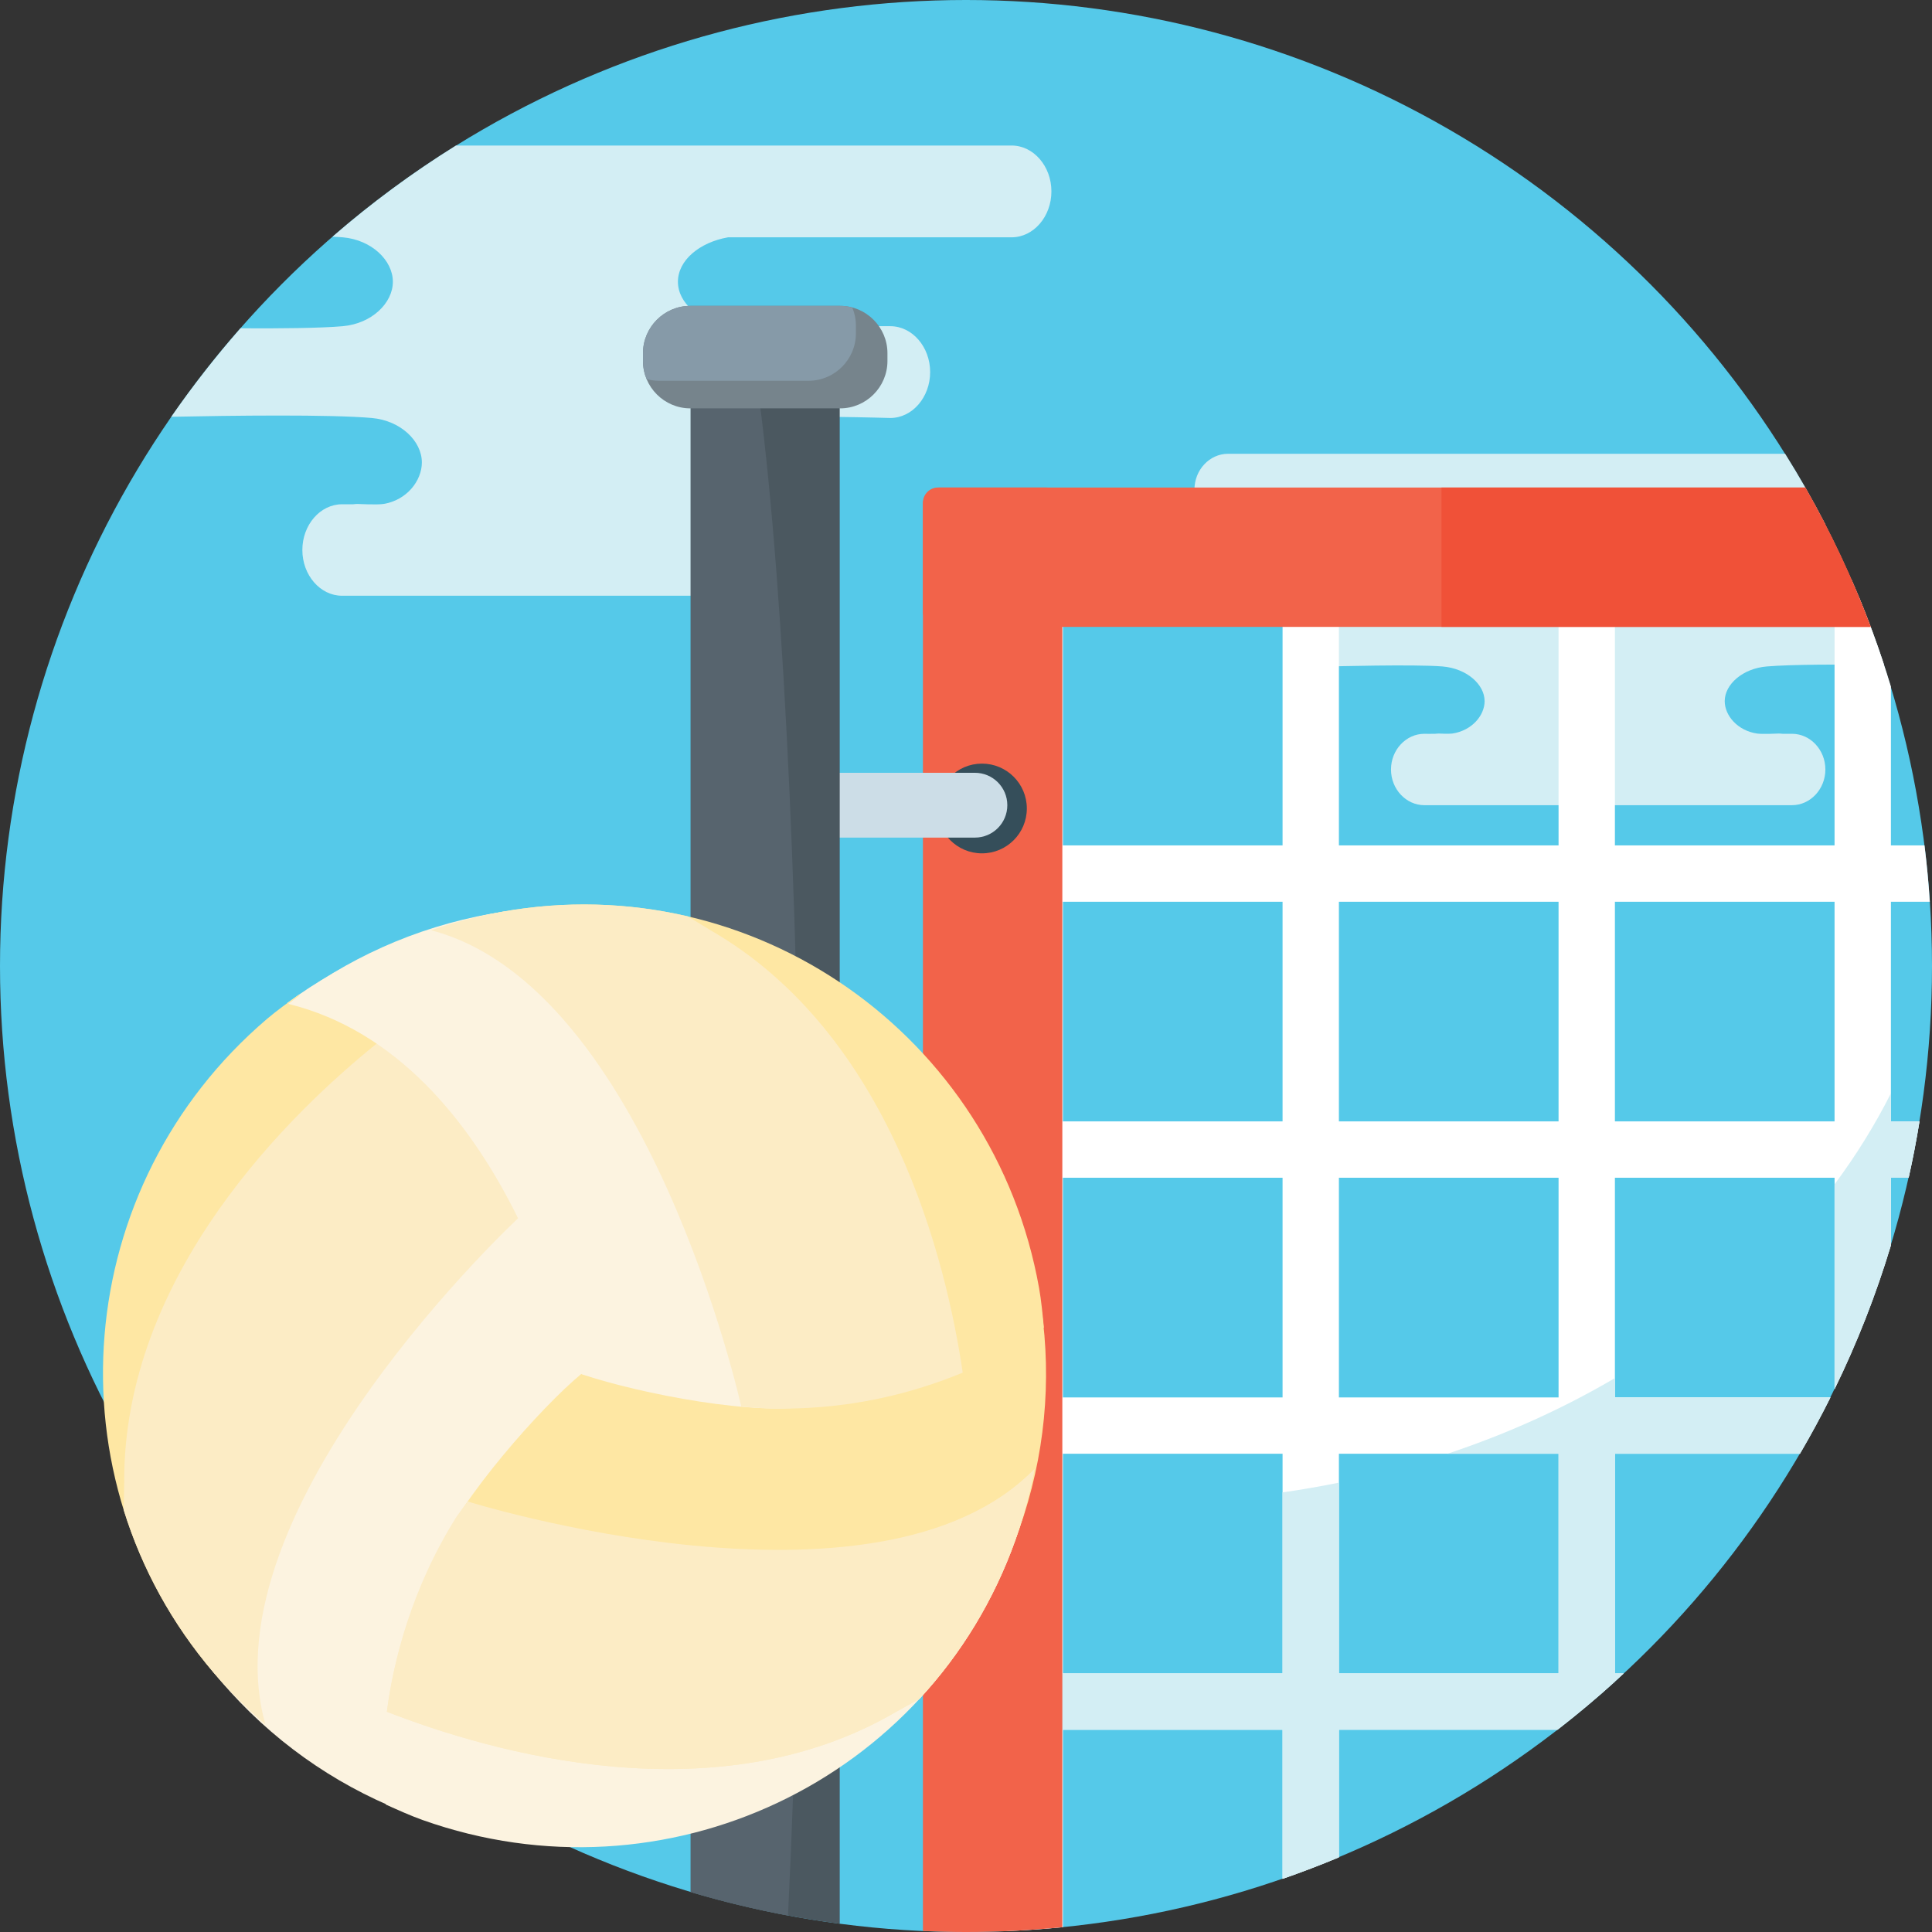 <?xml version="1.0" encoding="iso-8859-1"?>
<!-- Generator: Adobe Illustrator 19.0.0, SVG Export Plug-In . SVG Version: 6.00 Build 0)  -->
<svg version="1.1" id="Capa_1" xmlns="http://www.w3.org/2000/svg" xmlns:xlink="http://www.w3.org/1999/xlink" x="0px" y="0px"
	 viewBox="0 0 512 512" style="enable-background:new 0 0 512 512;" xml:space="preserve">
<rect x="0" y="0" width="512" height="512" fill="#333333" stroke="none"/>
<circle style="fill:#55C9E9;" cx="256" cy="256" r="256"/>
<g>
	<path style="fill:#D3EEF4;" d="M474.878,213.385c4.875,0,8.865-4.258,8.865-9.462c0-5.204-3.989-9.462-8.865-9.462h-2.506
		c-0.328-0.04-0.66-0.065-0.997-0.065c0,0-4.324,0.21-5.748,0c-5.193-0.768-8.56-4.804-8.56-8.589l0,0
		c0-4.411,4.716-8.664,11.178-9.192c6.566-0.536,19.348-0.567,31.042-0.45c-2.012-6.136-4.247-12.169-6.701-18.089
		c-7.163-0.004-13.84-0.118-17.868-0.447c-6.463-0.528-11.178-4.781-11.178-9.192s4.716-8.664,11.178-9.192
		c2.005-0.164,5.456-0.21,9.058-0.202c-3.307-6.427-6.888-12.688-10.708-18.785H325.436c-4.892,0-8.894,4.273-8.894,9.493
		c0,5.221,4.003,9.494,8.894,9.494h63.295c6.406,1.053,11.179,4.781,11.179,9.192s-4.773,8.139-11.179,9.192h-36.227
		c-4.892,0-8.894,4.273-8.894,9.494c0,5.221,4.003,9.493,8.894,9.493c0,0,22.336-0.606,29.752,0
		c6.463,0.528,11.179,4.781,11.179,9.192l0,0c0,3.785-3.366,7.821-8.559,8.589c-0.886,0.131-3.577,0-3.577,0
		c-0.337,0-0.668,0.045-0.998,0.065c-0.701,0.042-2.809,0-2.809,0c-4.875,0-8.865,4.257-8.865,9.462
		c0,5.204,3.989,9.462,8.865,9.462h3.806h90.073L474.878,213.385L474.878,213.385z"/>
	<path style="fill:#D3EEF4;" d="M268.075,38.565H120.847c-11.554,7.197-22.501,15.278-32.727,24.17
		c1.044,0.039,1.971,0.09,2.721,0.156c7.673,0.676,13.271,6.126,13.271,11.777s-5.599,11.1-13.271,11.777
		c-5.878,0.518-16.5,0.62-27.112,0.557c-6.549,7.446-12.67,15.275-18.331,23.45c15.985-0.326,42.032-0.658,53.129,0.32
		c7.674,0.676,13.271,6.126,13.271,11.777l0,0c0,4.849-3.997,10.021-10.163,11.004c-1.69,0.27-6.824,0-6.824,0
		c-0.401,0-0.795,0.031-1.184,0.083h-2.975c-5.789,0-10.524,5.454-10.524,12.122c0,6.666,4.737,12.122,10.524,12.122h4.16h106.939
		h4.518c5.789,0,10.524-5.454,10.524-12.122c0-6.667-4.735-12.122-10.524-12.122c0,0-2.503,0.054-3.334,0
		c-0.391-0.025-0.784-0.083-1.184-0.083c0,0-3.195,0.168-4.246,0c-6.165-0.983-10.161-6.155-10.161-11.004l0,0
		c0-5.651,5.6-11.1,13.273-11.777c8.805-0.776,35.323,0,35.323,0c5.809,0,10.56-5.473,10.56-12.163s-4.752-12.163-10.56-12.163
		h-43.009c-7.606-1.349-13.273-6.126-13.273-11.777s5.666-10.428,13.273-11.777h75.146c5.809,0,10.56-5.473,10.56-12.163
		C278.636,44.038,273.883,38.565,268.075,38.565z"/>
</g>
<g>
	<path style="fill:#FFFFFF;" d="M266.749,511.759c5.016-0.207,9.997-0.545,14.933-1.037V153.734h-14.933V511.759z"/>
	<path style="fill:#FFFFFF;" d="M501.11,238.974h10.313c-0.329-5.018-0.791-9.999-1.405-14.933h-8.907v-42.085
		c-2.914-9.661-6.385-19.08-10.374-28.222h-4.559v70.308h-58.21v-70.308h-14.933v70.308h-58.21v-70.308h-14.933v70.308h-86.908
		v14.933h86.908v58.21h-86.908v14.933h86.908v58.21h-86.908v14.933h86.908v58.21h-86.908v14.933h86.908v39.517
		c5.05-1.751,10.032-3.65,14.933-5.702v-33.815h57.916c0.099-0.076,0.195-0.157,0.294-0.233v0.008
		c5.136-3.995,10.121-8.173,14.933-12.539v-0.043c0.78-0.707,1.566-1.409,2.337-2.126h-2.337v-58.21h49.031
		c2.859-4.877,5.559-9.857,8.097-14.933h-57.128v-58.21h58.21v56.033c5.951-12.191,10.956-24.925,14.933-38.106v-17.926h4.704
		c1.101-4.926,2.058-9.905,2.872-14.933h-7.576v-58.211H501.11z M354.824,238.974h58.21v58.21h-58.21V238.974z M413.035,443.47
		h-58.21v-58.21h58.21V443.47z M413.035,370.328h-58.21v-58.21h58.21V370.328z M427.967,297.185v-58.21h58.21v58.21H427.967z"/>
</g>
<g>
	<path style="fill:#D3EEF4;" d="M427.967,365.21c-13.679,8.04-28.566,14.794-44.397,20.052h29.464v58.21h-58.21v-50.555
		c-4.913,0.999-9.892,1.863-14.933,2.58v47.975h-86.908v14.933h86.908v39.517c5.05-1.751,10.032-3.65,14.933-5.702v-33.815h57.916
		c0.099-0.076,0.195-0.157,0.294-0.233v0.008c5.136-3.995,10.121-8.173,14.933-12.539v-0.043c0.779-0.707,1.566-1.409,2.337-2.126
		h-2.337v-58.21h49.031c2.859-4.877,5.559-9.857,8.097-14.933h-57.128v-5.119H427.967z"/>
	<path style="fill:#D3EEF4;" d="M501.11,289.748c-4.232,8.381-9.225,16.439-14.933,24.107v54.295
		c5.951-12.191,10.956-24.925,14.933-38.106v-17.926h4.704c1.101-4.926,2.058-9.905,2.872-14.933h-7.576v-7.437H501.11z"/>
</g>
<path style="fill:#F2634A;" d="M277.085,129.195h-28.054c-2.454,0-4.444,1.989-4.444,4.445v378.094
	C248.371,511.9,252.174,512,256,512c8.616,0,17.132-0.433,25.529-1.264V133.639C281.53,131.185,279.539,129.195,277.085,129.195z"/>
<circle style="fill:#354E5A;" cx="260.232" cy="214.256" r="11.89"/>
<path style="fill:#CCDDE7;" d="M258.363,221.973h-46.985c-4.743,0-8.587-3.845-8.587-8.587l0,0c0-4.743,3.845-8.587,8.587-8.587
	h46.985c4.743,0,8.587,3.845,8.587,8.587l0,0C266.949,218.128,263.105,221.973,258.363,221.973z"/>
<path style="fill:#4B5860;" d="M183.043,501.434c12.777,3.792,25.967,6.624,39.493,8.389V106.131h-39.493V501.434z"/>
<path style="fill:#57646E;" d="M183.043,106.131v395.303c8.423,2.5,17.026,4.581,25.786,6.213
	c2.17-44.456,3.425-96.893,3.425-153.061c0-105.246-4.4-197.426-10.989-248.454h-18.222V106.131z"/>
<path style="fill:#76848C;" d="M222.643,108.221h-39.706c-6.896,0-12.539-5.642-12.539-12.539v-2.09
	c0-6.896,5.642-12.539,12.539-12.539h39.706c6.896,0,12.539,5.642,12.539,12.539v2.09
	C235.181,102.579,229.539,108.221,222.643,108.221z"/>
<path style="fill:#869AA8;" d="M182.937,81.054c-6.896,0-12.539,5.642-12.539,12.539v2.09c0,1.694,0.344,3.31,0.959,4.787
	c1.03,0.276,2.107,0.438,3.22,0.438h39.706c6.896,0,12.539-5.642,12.539-12.539v-2.09c0-1.694-0.344-3.31-0.959-4.787
	c-1.03-0.276-2.107-0.438-3.22-0.438H182.937z"/>
<path style="fill:#F2634A;" d="M478.431,129.195H248.607c-2.22,0-4.021,1.8-4.021,4.021v28.902c0,2.22,1.8,4.021,4.021,4.021h247.16
	C490.954,153.304,485.149,140.956,478.431,129.195z"/>
<path style="fill:#F05138;" d="M478.431,129.195h-96.423v36.943h113.76C490.954,153.304,485.149,140.956,478.431,129.195z"/>
<path style="fill:#FEE7A3;" d="M133.335,242.903c-20.395,3.108-38.848,11.058-54.383,22.497
	c57.663,15.741,72.927,99.218,72.927,99.218c70.222,28.602,117.505-4.429,122.173-7.898c-0.234-3.354-0.484-7.141-0.999-10.523
	C262.811,278.976,200.557,232.662,133.335,242.903z"/>
<path style="fill:#FCF3E0;" d="M209.424,376.183c0,0-3.076-95.077-66.786-133.991c-0.048-0.029-0.094-0.055-0.142-0.085
	c-3.994,0.215-8.012,0.622-12.048,1.237c-20.395,3.108-38.848,11.058-54.383,22.497c57.663,15.741,72.927,99.218,72.927,99.218
	C161.848,370.295,193.228,377.731,209.424,376.183z"/>
<path style="fill:#FCECC5;" d="M188.438,249.208c-0.024-0.015-2.949-1.908-5.897-3.816c-15.582-4.051-32.234-5.075-49.206-2.489
	c-6.512,0.992-12.823,2.483-18.907,4.419c57.118,16.471,78.746,126.486,78.746,126.486c1.612,0.657,3.517,1.348,5.646,2.052
	c22.305,1.537,40.492-2.774,53.434-7.727C248.672,338.666,235.65,278.045,188.438,249.208z"/>
<path style="fill:#FEE7A3;" d="M56.608,443.253c13.395,15.69,29.881,27.177,47.792,34.345
	c-17.031-57.295,45.849-114.282,45.849-114.282c-12.726-74.749-65.724-97.505-71.134-99.643c-2.726,1.968-5.813,4.176-8.415,6.398
	C18.986,314.22,12.46,391.537,56.608,443.253z"/>
<path style="fill:#FCF3E0;" d="M129.73,308.324c0,0-79.163,52.749-78.633,127.4c0,0.055,0.003,0.11,0.003,0.165
	c2.289,3.279,4.753,6.48,7.404,9.585c13.395,15.69,29.881,27.177,47.792,34.345c-17.031-57.295,48.739-116.257,48.739-116.257
	C152.706,349.876,139.586,321.27,129.73,308.324z"/>
<path style="fill:#FCECC5;" d="M32.909,393.109c0,0.028-0.066,3.512-0.133,7.023c4.774,15.375,12.686,30.065,23.832,43.122
	c4.277,5.01,8.871,9.586,13.725,13.735c-16.124-57.218,67.481-134.619,67.481-134.619l-2.765-4.865
	c-10.456-19.762-23.709-32.943-34.742-41.328C77.157,294.757,32.516,337.788,32.909,393.109z"/>
<path style="fill:#FCF3E0;" d="M269.106,408.062c6.906-19.44,8.625-39.461,5.891-58.557
	c-41.136,43.366-121.908,17.344-121.908,17.344c-58.407,48.353-51.658,105.634-50.809,111.387c3.066,1.379,6.521,2.951,9.745,4.096
	C176.1,505.092,246.345,472.136,269.106,408.062z"/>
<path style="fill:#FEE7A3;" d="M115.69,412.087c0,0,85.232,42.245,149.645,4.509c0.048-0.028,0.093-0.056,0.141-0.085
	c1.698-3.621,3.24-7.354,4.607-11.2c6.906-19.44,8.625-39.461,5.891-58.557c-41.136,43.366-121.908,17.344-121.908,17.344
	C143.374,372.95,121.985,397.084,115.69,412.087z"/>
<g>
	<path style="fill:#FCECC5;" d="M237.496,453.635c0.024-0.014,3.075-1.697,6.15-3.393c10.937-11.814,19.713-26.004,25.46-42.18
		c2.205-6.207,3.876-12.473,5.047-18.75c-41.521,42.542-148.687,9.579-148.687,9.579c-1.342,1.111-2.852,2.462-4.477,4.004
		c-11.901,18.927-16.702,36.991-18.457,50.737C130.189,464.411,189.763,481.6,237.496,453.635z"/>
	<path style="fill:#FCECC5;" d="M237.496,453.635c0.024-0.014,3.075-1.697,6.15-3.393c10.937-11.814,19.713-26.004,25.46-42.18
		c2.205-6.207,3.876-12.473,5.047-18.75c-41.521,42.542-150.219,8.598-150.219,8.598l-2.892,3.939
		c-11.901,18.927-16.755,38.036-18.51,51.782C130.189,464.411,189.763,481.6,237.496,453.635z"/>
</g>
<path style="fill:#FEE7A3;" d="M133.034,241.631c-20.309,3.63-38.552,12.054-53.786,23.888c58.048,14.253,75.453,97.31,75.453,97.31
	c70.935,26.787,117.351-7.449,121.929-11.036c-0.32-3.347-0.667-7.126-1.27-10.494C263.395,274.363,199.97,229.664,133.034,241.631z
	"/>
<path style="fill:#FCF3E0;" d="M212.524,372.909c0,0-5.52-94.967-70.209-132.23c-0.048-0.028-0.096-0.053-0.144-0.08
	c-3.986,0.319-7.993,0.828-12.012,1.546c-20.309,3.631-38.552,12.054-53.786,23.888c58.048,14.253,75.453,97.31,75.453,97.31
	C164.813,368.247,196.373,374.874,212.524,372.909z"/>
<path style="fill:#FCECC5;" d="M188.281,246.516c-0.024-0.014-2.997-1.831-5.994-3.662c-15.68-3.649-32.354-4.244-49.253-1.224
	c-6.485,1.159-12.755,2.812-18.787,4.904c57.524,14.996,82.205,126.264,82.205,126.264l5.526,0.375
	c22.338,0.962,40.344-4.128,53.154-9.412C250.795,334.397,236.218,274.13,188.281,246.516z"/>
<g>
</g>
<g>
</g>
<g>
</g>
<g>
</g>
<g>
</g>
<g>
</g>
<g>
</g>
<g>
</g>
<g>
</g>
<g>
</g>
<g>
</g>
<g>
</g>
<g>
</g>
<g>
</g>
<g>
</g>
</svg>
